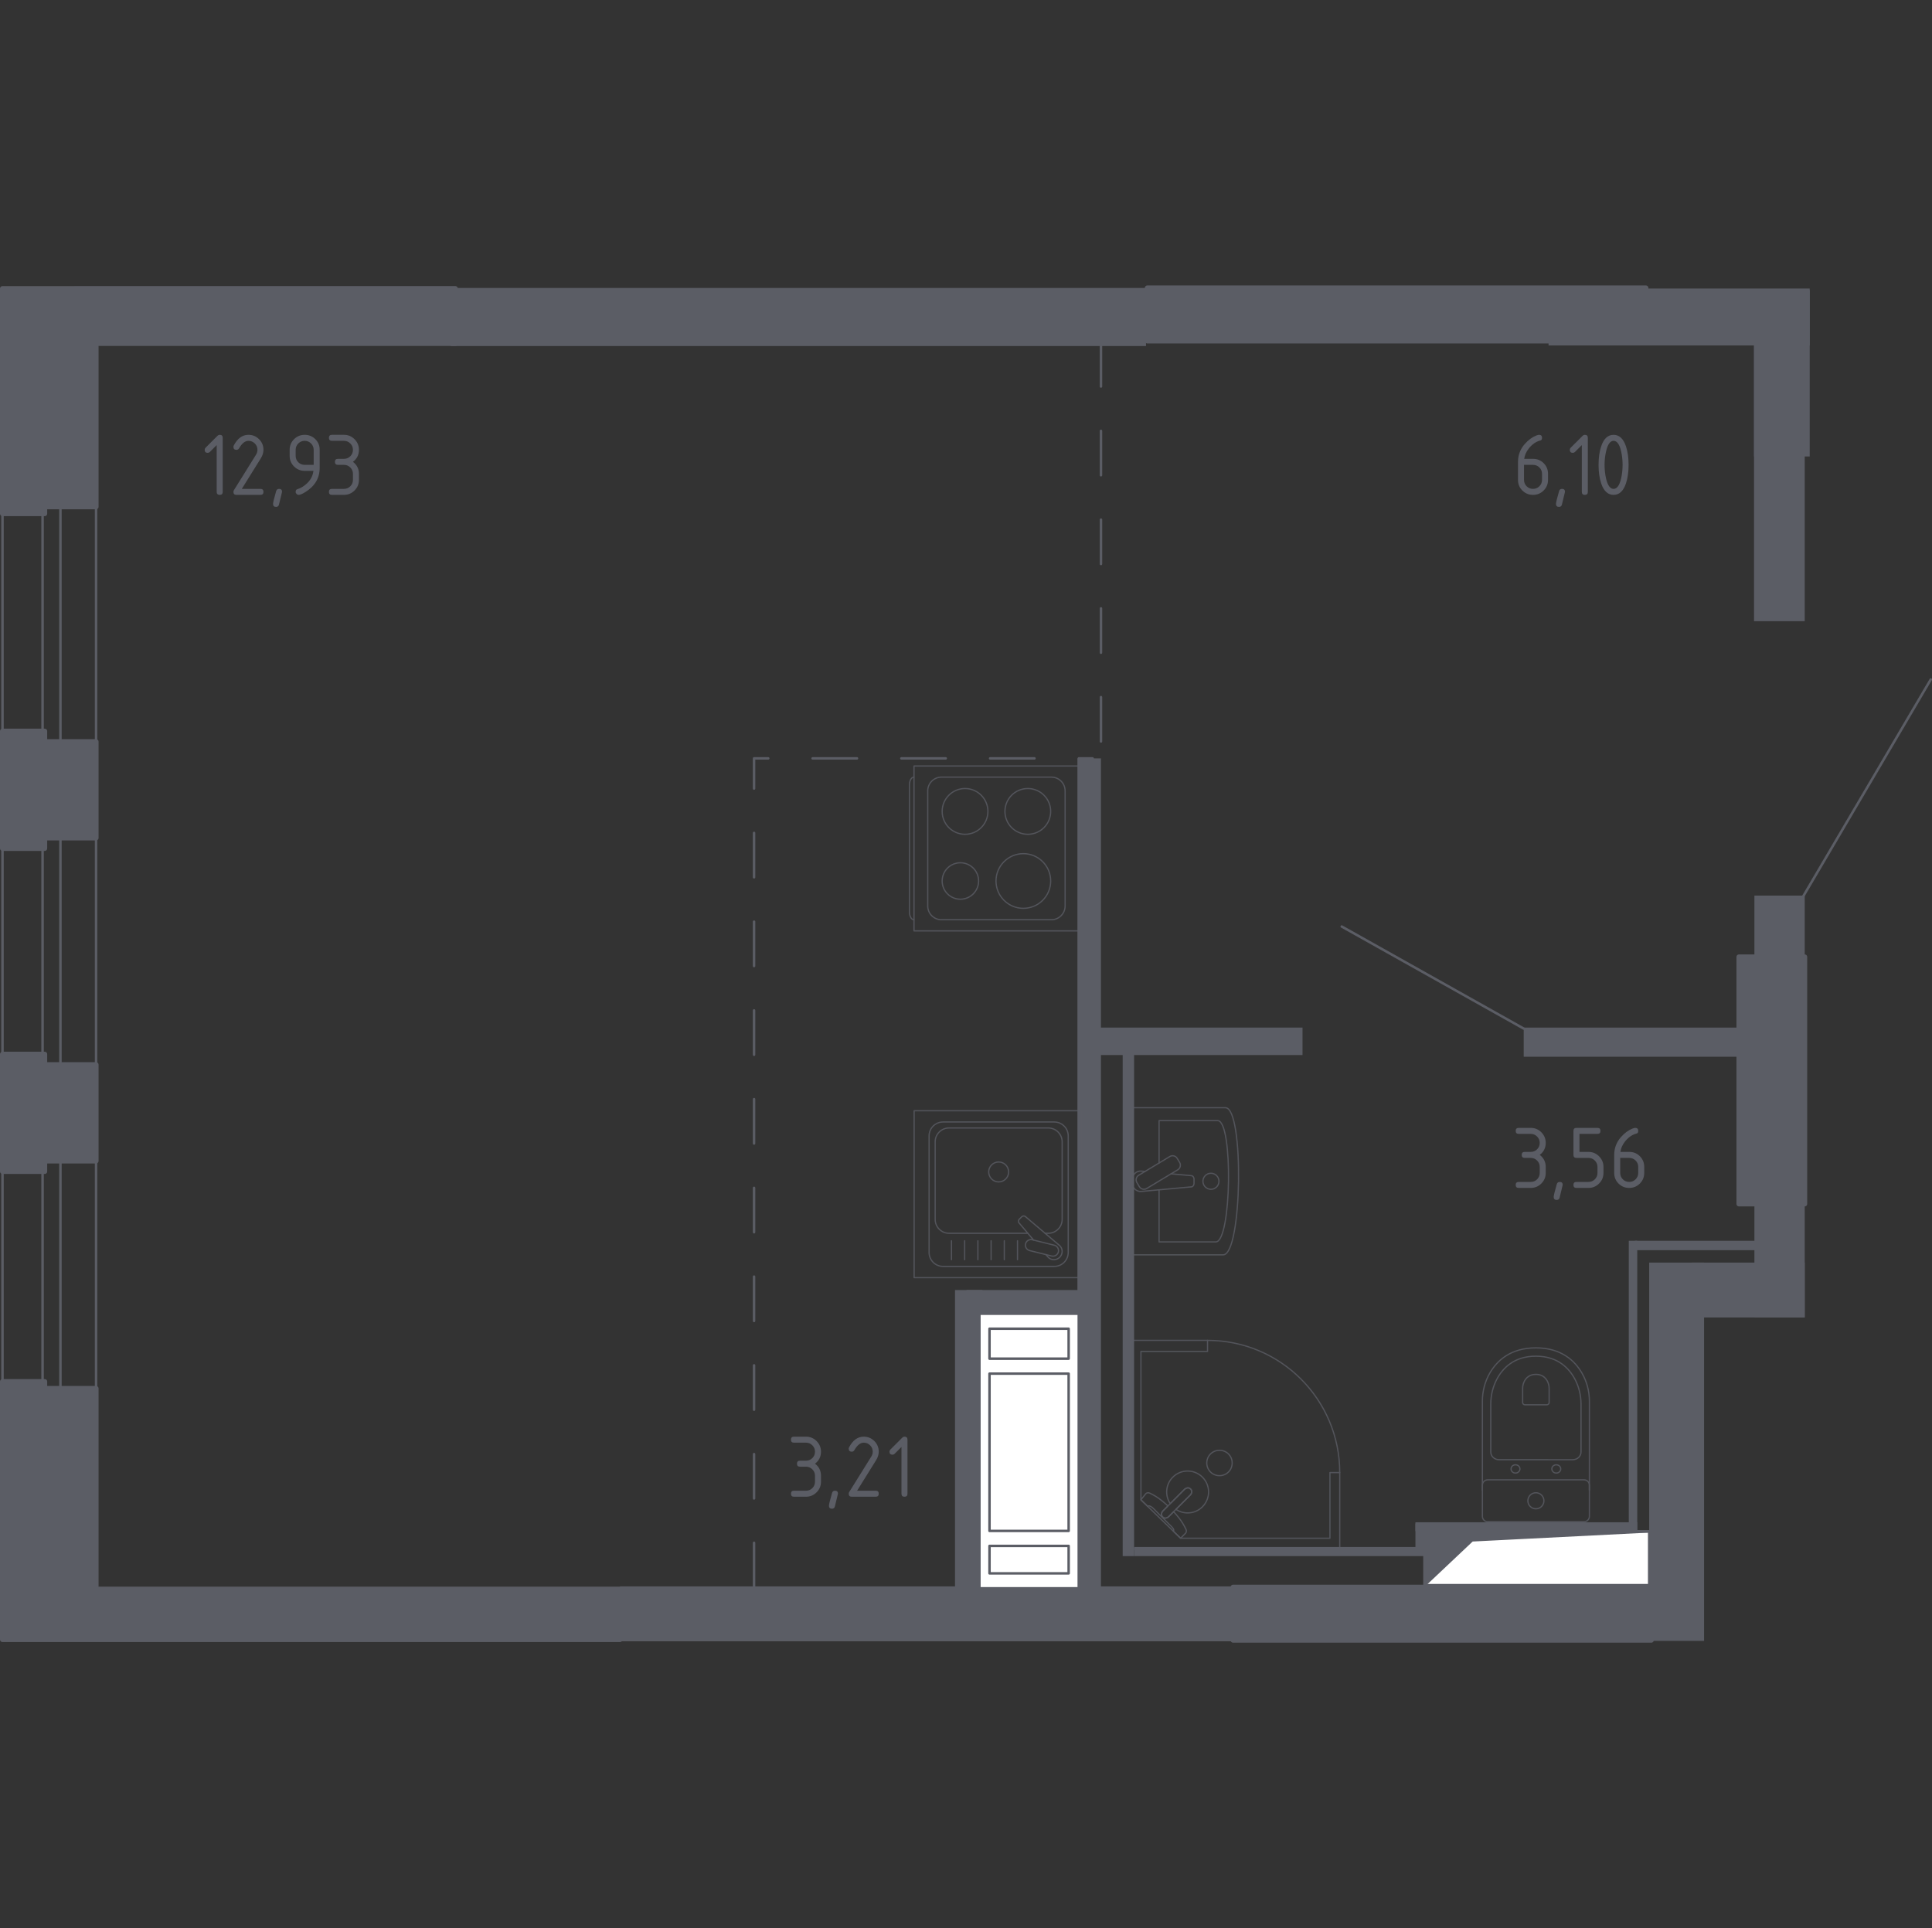 <?xml version="1.0" encoding="iso-8859-1"?>
<!-- Generator: Adobe Illustrator 26.0.1, SVG Export Plug-In . SVG Version: 6.00 Build 0)  -->
<svg version="1.1" xmlns="http://www.w3.org/2000/svg" xmlns:xlink="http://www.w3.org/1999/xlink" x="0px" y="0px"
	 viewBox="0 0 1001.933 1000" style="enable-background:new 0 0 1001.933 1000;" xml:space="preserve">
<rect x="0" y="0" width="1001.933" height="1000" fill="#333333" stroke="none"/>
<g id="&#x426;&#x432;&#x435;&#x442;_&#x43F;&#x43E;&#x43C;&#x435;&#x449;&#x435;&#x43D;&#x438;&#x439;">
</g>
<g id="_x21__x21__x21__&#x41E;&#x43A;&#x43D;&#x430;_x2C__&#x434;&#x432;&#x435;&#x440;&#x438;">
	<g>
		
			<rect x="1.289" y="253.872" style="fill:none;stroke:#5B5D65;stroke-width:1.289;stroke-linecap:round;stroke-linejoin:round;stroke-miterlimit:10;" width="20.792" height="138.717"/>
		
			<rect x="31.338" y="253.872" style="fill:none;stroke:#5B5D65;stroke-width:1.289;stroke-linecap:round;stroke-linejoin:round;stroke-miterlimit:10;" width="18.487" height="138.717"/>
	</g>
	<g>
		
			<rect x="1.289" y="428.172" style="fill:none;stroke:#5B5D65;stroke-width:1.289;stroke-linecap:round;stroke-linejoin:round;stroke-miterlimit:10;" width="20.792" height="129.324"/>
		
			<rect x="31.338" y="428.172" style="fill:none;stroke:#5B5D65;stroke-width:1.289;stroke-linecap:round;stroke-linejoin:round;stroke-miterlimit:10;" width="18.487" height="129.324"/>
	</g>
	
		<line style="fill:none;stroke:#5B5D65;stroke-width:1.289;stroke-linecap:round;stroke-linejoin:round;stroke-miterlimit:10;" x1="932.232" y1="469.807" x2="1001.289" y2="352.41"/>
	
		<line style="fill:none;stroke:#5B5D65;stroke-width:1.289;stroke-linecap:round;stroke-linejoin:round;stroke-miterlimit:10;" x1="695.818" y1="480.525" x2="790.196" y2="533.469"/>
	<g>
		
			<rect x="1.289" y="596.266" style="fill:none;stroke:#5B5D65;stroke-width:1.289;stroke-linecap:round;stroke-linejoin:round;stroke-miterlimit:10;" width="20.792" height="140.305"/>
		
			<rect x="31.338" y="596.265" style="fill:none;stroke:#5B5D65;stroke-width:1.289;stroke-linecap:round;stroke-linejoin:round;stroke-miterlimit:10;" width="18.487" height="140.305"/>
	</g>
</g>
<g id="&#x41F;&#x435;&#x440;&#x435;&#x433;&#x43E;&#x440;&#x43E;&#x434;&#x43A;&#x438;">
	<g>
		
			<rect x="558.748" y="393.325" transform="matrix(-1 -1.224647e-16 1.224647e-16 -1 1129.707 1218.561)" style="fill:#5B5D65;" width="12.21" height="431.912"/>
	</g>
	<g>
		
			<rect x="771.577" y="716.625" transform="matrix(-7.439566e-12 1 -1 -7.439566e-12 1565.701 -128.064)" style="fill:#5B5D65;" width="150.612" height="4.388"/>
		
			<rect x="878.664" y="612.716" transform="matrix(-8.199847e-12 1 -1 -8.199847e-12 1527.057 -235.151)" style="fill:#5B5D65;" width="4.88" height="66.475"/>
		
			<rect x="789.248" y="734.296" transform="matrix(-8.661700e-12 1 -1 -8.661700e-12 1583.372 0.257)" style="fill:#5B5D65;" width="4.62" height="115.037"/>
		
			<rect x="661.088" y="729.357" transform="matrix(-3.832674e-12 1 -1 -3.832674e-12 1468.143 141.22)" style="fill:#5B5D65;" width="4.747" height="150.649"/>
		
			<rect x="729.336" y="794.843" transform="matrix(-1.130758e-11 1 -1 -1.130758e-11 1533.629 60.802)" style="fill:#5B5D65;" width="14.156" height="4.744"/>
		
			<rect x="453.758" y="672.676" transform="matrix(-1.906582e-11 1 -1 -1.906582e-11 1260.813 90.454)" style="fill:#5B5D65;" width="262.843" height="5.915"/>
	</g>
	<rect x="495.262" y="669.057" style="fill:#5B5D65;" width="14.233" height="156.177"/>
	
		<rect x="790.196" y="532.946" transform="matrix(-1 -1.224647e-16 1.224647e-16 -1 1715.796 1081.015)" style="fill:#5B5D65;" width="135.404" height="15.123"/>
	
		<rect x="563.844" y="532.946" transform="matrix(-1 -1.224647e-16 1.224647e-16 -1 1239.322 1080.128)" style="fill:#5B5D65;" width="111.635" height="14.236"/>
	<g>
		<g>
			<rect x="855.268" y="654.824" style="fill:#5B5D65;" width="28.466" height="196.202"/>
			<rect x="877.424" y="654.824" style="fill:#5B5D65;" width="58.498" height="28.467"/>
			<rect x="909.83" y="464.481" style="fill:#5B5D65;" width="26.092" height="218.81"/>
		</g>
		
			<rect x="321.53" y="822.76" transform="matrix(-1 -1.224647e-16 1.224647e-16 -1 961 1673.986)" style="fill:#5B5D65;" width="317.941" height="28.466"/>
	</g>
	
		<rect x="909.637" y="150.413" transform="matrix(-1 -1.224647e-16 1.224647e-16 -1 1845.566 472.572)" style="fill:#5B5D65;" width="26.291" height="171.745"/>
	<rect x="803.081" y="149.641" style="fill:#5B5D65;" width="135.432" height="29.521"/>
	<rect x="909.637" y="150.413" style="fill:#5B5D65;" width="28.876" height="86.337"/>
	<rect x="233.761" y="149.343" style="fill:#5B5D65;" width="360.569" height="30.117"/>
	<rect x="501.188" y="669.057" style="fill:#5B5D65;" width="61.818" height="12.293"/>
</g>
<g id="_x21__x21__x21__&#x41F;&#x443;&#x43D;&#x43A;&#x442;&#x438;&#x440;">
	
		<polyline style="fill:none;stroke:#5B5D65;stroke-width:1.289;stroke-linecap:round;stroke-linejoin:round;stroke-miterlimit:10;stroke-dasharray:23.011,23.011;" points="
		391.052,823.17 391.052,393.322 566.622,393.322 	"/>
	
		<line style="fill:none;stroke:#5B5D65;stroke-width:1.289;stroke-linecap:round;stroke-linejoin:round;stroke-miterlimit:10;stroke-dasharray:23.011,23.011;" x1="570.961" y1="177.45" x2="570.961" y2="393.323"/>
</g>
<g id="_x21__x21__x21__&#x41C;&#x435;&#x431;&#x435;&#x43B;&#x44C;">
	<g style="opacity:0.8;">
		
			<rect x="474.069" y="576.068" style="fill:none;stroke:#5B5D65;stroke-width:0.644;stroke-linecap:round;stroke-linejoin:round;stroke-miterlimit:10;" width="86.58" height="86.58"/>
		
			<path style="fill:none;stroke:#5B5D65;stroke-width:0.644;stroke-linecap:round;stroke-linejoin:round;stroke-miterlimit:10;" d="
			M481.828,649.583l0-60.461c0-3.981,3.232-7.219,7.213-7.219h57.722c3.986,0,7.213,3.237,7.213,7.219l0,60.461
			c0,3.986-3.227,7.218-7.213,7.218l-57.722,0C485.061,656.801,481.828,653.569,481.828,649.583z"/>
		
			<path style="fill:none;stroke:#5B5D65;stroke-width:0.644;stroke-linecap:round;stroke-linejoin:round;stroke-miterlimit:10;" d="
			M533.036,639.621l-40.848,0c-3.981,0-7.213-3.233-7.213-7.218l0-40.19c0-3.986,3.232-7.219,7.213-7.219l51.43,0
			c3.986,0,7.218,3.233,7.218,7.219l0,40.19c0,3.986-3.233,7.218-7.218,7.218h-1.624"/>
		
			<path style="fill:none;stroke:#5B5D65;stroke-width:0.644;stroke-linecap:round;stroke-linejoin:round;stroke-miterlimit:10;" d="
			M517.904,612.982c-2.861,0-5.172-2.311-5.172-5.167c0-2.851,2.311-5.167,5.172-5.167c2.851,0,5.167,2.316,5.167,5.167
			C523.071,610.671,520.755,612.982,517.904,612.982z"/>
		
			<path style="fill:none;stroke:#5B5D65;stroke-width:0.644;stroke-linecap:round;stroke-linejoin:round;stroke-miterlimit:10;" d="
			M542.406,650.678l1.044,1.232c1.374,1.619,3.93,1.914,5.768,0.453c0.127-0.097,0.244-0.204,0.351-0.316
			c0.117-0.107,0.219-0.229,0.321-0.356c1.461-1.838,1.161-4.393-0.458-5.768l-17.618-14.931c-0.509-0.519-1.395-0.474-1.975,0.097
			l-1.222,1.222c-0.57,0.58-0.621,1.461-0.097,1.98l7.506,8.857"/>
		
			<path style="fill:none;stroke:#5B5D65;stroke-width:0.644;stroke-linecap:round;stroke-linejoin:round;stroke-miterlimit:10;" d="
			M531.853,645.089L531.853,645.089c0.377-1.548,1.955-2.495,3.497-2.107l11.413,2.835c1.537,0.377,2.484,1.95,2.102,3.497
			c-0.382,1.532-1.955,2.479-3.502,2.097l-11.403-2.825C532.413,648.199,531.472,646.631,531.853,645.089z"/>
		
			<line style="fill:none;stroke:#5B5D65;stroke-width:0.644;stroke-linecap:round;stroke-linejoin:round;stroke-miterlimit:10;" x1="493.433" y1="643.526" x2="493.433" y2="653.31"/>
		
			<line style="fill:none;stroke:#5B5D65;stroke-width:0.644;stroke-linecap:round;stroke-linejoin:round;stroke-miterlimit:10;" x1="500.28" y1="643.526" x2="500.28" y2="653.31"/>
		
			<line style="fill:none;stroke:#5B5D65;stroke-width:0.644;stroke-linecap:round;stroke-linejoin:round;stroke-miterlimit:10;" x1="507.132" y1="643.526" x2="507.132" y2="653.31"/>
		
			<line style="fill:none;stroke:#5B5D65;stroke-width:0.644;stroke-linecap:round;stroke-linejoin:round;stroke-miterlimit:10;" x1="513.979" y1="643.526" x2="513.979" y2="653.31"/>
		
			<line style="fill:none;stroke:#5B5D65;stroke-width:0.644;stroke-linecap:round;stroke-linejoin:round;stroke-miterlimit:10;" x1="520.826" y1="643.526" x2="520.826" y2="653.31"/>
		
			<line style="fill:none;stroke:#5B5D65;stroke-width:0.644;stroke-linecap:round;stroke-linejoin:round;stroke-miterlimit:10;" x1="527.673" y1="643.526" x2="527.673" y2="653.31"/>
	</g>
	<g style="opacity:0.8;">
		
			<path style="fill:none;stroke:#5B5D65;stroke-width:0.644;stroke-linecap:round;stroke-linejoin:round;stroke-miterlimit:10;" d="
			M473.952,403.044L473.952,403.044c-1.272,0-2.307,1.79-2.307,3.971l0,66.018c0,2.187,1.036,3.971,2.307,3.971"/>
		
			<rect x="473.994" y="397.28" style="fill:none;stroke:#5B5D65;stroke-width:0.644;stroke-linecap:round;stroke-linejoin:round;stroke-miterlimit:10;" width="85.504" height="85.504"/>
		
			<path style="fill:none;stroke:#5B5D65;stroke-width:0.644;stroke-linecap:round;stroke-linejoin:round;stroke-miterlimit:10;" d="
			M552.371,469.881l0-59.709c0-3.936-3.192-7.129-7.124-7.129l-57.004,0c-3.936,0-7.124,3.192-7.124,7.129l0,59.709
			c0,3.936,3.187,7.124,7.124,7.124l57.004,0C549.178,477.004,552.371,473.817,552.371,469.881z"/>
		
			<path style="fill:none;stroke:#5B5D65;stroke-width:0.644;stroke-linecap:round;stroke-linejoin:round;stroke-miterlimit:10;" d="
			M533.023,432.694c6.556,0,11.859-5.314,11.859-11.865c0-6.555-5.304-11.869-11.859-11.869c-6.561,0-11.864,5.314-11.864,11.869
			C521.158,427.381,526.462,432.694,533.023,432.694z"/>
		
			<path style="fill:none;stroke:#5B5D65;stroke-width:0.644;stroke-linecap:round;stroke-linejoin:round;stroke-miterlimit:10;" d="
			M530.71,471.093c7.833,0,14.177-6.349,14.177-14.177c0-7.833-6.344-14.182-14.177-14.182c-7.837,0-14.182,6.349-14.182,14.182
			C516.528,464.743,522.873,471.093,530.71,471.093z"/>
		
			<path style="fill:none;stroke:#5B5D65;stroke-width:0.644;stroke-linecap:round;stroke-linejoin:round;stroke-miterlimit:10;" d="
			M500.467,432.694c6.556,0,11.864-5.314,11.864-11.865c0-6.555-5.309-11.869-11.865-11.869c-6.555,0-11.864,5.314-11.864,11.869
			C488.603,427.381,493.912,432.695,500.467,432.694z"/>
		
			<path style="fill:none;stroke:#5B5D65;stroke-width:0.644;stroke-linecap:round;stroke-linejoin:round;stroke-miterlimit:10;" d="
			M498.053,466.362c5.218,0,9.451-4.233,9.451-9.451c0-5.218-4.233-9.451-9.451-9.451c-5.218,0-9.451,4.233-9.451,9.451
			C488.601,462.129,492.834,466.362,498.053,466.362z"/>
	</g>
	<g style="opacity:0.8;">
		
			<path style="fill:none;stroke:#5B5D65;stroke-width:0.644;stroke-linecap:round;stroke-linejoin:round;stroke-miterlimit:10;" d="
			M586.839,650.794l47.502,0c9.914,0,10.923-76.295,1.18-76.295l-48.681,0L586.839,650.794z"/>
		
			<path style="fill:none;stroke:#5B5D65;stroke-width:0.644;stroke-linecap:round;stroke-linejoin:round;stroke-miterlimit:10;" d="
			M601.099,617.081l0,27.013l29.42,0c8.187,0,9.024-62.897,0.974-62.897l-30.394,0l0,21.963"/>
		
			<path style="fill:none;stroke:#5B5D65;stroke-width:0.644;stroke-linecap:round;stroke-linejoin:round;stroke-miterlimit:10;" d="
			M593.81,607.55l-1.984-0.181c-2.388-0.22-4.654,1.771-4.952,4.688c-0.024,0.196-0.034,0.392-0.034,0.592
			c0,0.196,0.01,0.392,0.034,0.587c0.299,2.912,2.564,4.909,4.952,4.693l25.902-2.368c0.832,0,1.492-0.822,1.493-1.835v-2.163
			c0-1.013-0.661-1.835-1.492-1.835l-10.404-0.948"/>
		
			<path style="fill:none;stroke:#5B5D65;stroke-width:0.644;stroke-linecap:round;stroke-linejoin:round;stroke-miterlimit:10;" d="
			M610.471,600.753l1.282,2.124c0.788,1.307,0.362,3.019-0.949,3.807l-16.124,9.714c-1.312,0.788-3.029,0.362-3.812-0.944
			l-1.282-2.124c-0.788-1.306-0.362-3.019,0.949-3.807l16.134-9.714C607.97,599.021,609.688,599.446,610.471,600.753z"/>
		
			<path style="fill:none;stroke:#5B5D65;stroke-width:0.644;stroke-linecap:round;stroke-linejoin:round;stroke-miterlimit:10;" d="
			M627.99,608.494c2.3,0,4.16,1.86,4.16,4.155c0,2.295-1.86,4.155-4.16,4.155c-2.295,0-4.155-1.86-4.155-4.155
			C623.835,610.354,625.695,608.494,627.99,608.494z"/>
	</g>
	<g style="opacity:0.8;">
		
			<path style="fill:none;stroke:#5B5D65;stroke-width:0.644;stroke-linecap:round;stroke-linejoin:round;stroke-miterlimit:10;" d="
			M824.252,772.89l0-46.207c0-5.036-1.263-10.018-3.815-14.481c-3.643-6.362-10.641-13.15-23.928-13.15
			c-13.296,0-20.295,6.788-23.938,13.15c-2.552,4.463-3.805,9.445-3.805,14.481l0,46.207"/>
		
			<path style="fill:none;stroke:#5B5D65;stroke-width:0.644;stroke-linecap:round;stroke-linejoin:round;stroke-miterlimit:10;" d="
			M815.654,757.049c2.354,0,4.253-1.767,4.253-3.954l0-24.895c0-4.522-1.062-9.005-3.215-13.022
			c-3.073-5.721-8.975-11.819-20.182-11.819c-11.202,0-17.104,6.098-20.177,11.818c-2.158,4.018-3.215,8.501-3.215,13.022l0,24.895
			c0,2.188,1.899,3.954,4.253,3.954L815.654,757.049z"/>
		
			<path style="fill:none;stroke:#5B5D65;stroke-width:0.644;stroke-linecap:round;stroke-linejoin:round;stroke-miterlimit:10;" d="
			M802.132,728.576c0.695,0,1.253-0.519,1.253-1.16V720.1c0-1.331-0.313-2.648-0.95-3.832c-0.895-1.674-2.638-3.47-5.921-3.47
			c-3.294,0-5.036,1.796-5.932,3.47c-0.636,1.184-0.949,2.501-0.949,3.832l0,7.316c0,0.641,0.558,1.16,1.248,1.16L802.132,728.576z"
			/>
		
			<path style="fill:none;stroke:#5B5D65;stroke-width:0.644;stroke-linecap:round;stroke-linejoin:round;stroke-miterlimit:10;" d="
			M804.779,761.835c0-1.184,1.033-2.139,2.315-2.139c1.268,0,2.3,0.954,2.3,2.139c0,1.184-1.033,2.148-2.3,2.148
			C805.812,763.983,804.779,763.019,804.779,761.835z"/>
		
			<path style="fill:none;stroke:#5B5D65;stroke-width:0.644;stroke-linecap:round;stroke-linejoin:round;stroke-miterlimit:10;" d="
			M783.624,761.835c0-1.184,1.033-2.139,2.31-2.139c1.267,0,2.3,0.954,2.3,2.139c0,1.184-1.033,2.148-2.3,2.148
			C784.656,763.983,783.624,763.019,783.624,761.835z"/>
		
			<path style="fill:none;stroke:#5B5D65;stroke-width:0.644;stroke-linecap:round;stroke-linejoin:round;stroke-miterlimit:10;" d="
			M771.541,767.487l49.941,0c1.532,0,2.77,1.243,2.77,2.77l0,16.189c0,1.527-1.238,2.77-2.77,2.77l-49.941,0
			c-1.536,0-2.775-1.243-2.775-2.77l0-16.189C768.766,768.73,770.004,767.487,771.541,767.487z"/>
		
			<path style="fill:none;stroke:#5B5D65;stroke-width:0.644;stroke-linecap:round;stroke-linejoin:round;stroke-miterlimit:10;" d="
			M792.349,778.356c0-2.305,1.865-4.165,4.16-4.165s4.16,1.86,4.16,4.165c0,2.3-1.864,4.16-4.16,4.16
			C794.213,782.516,792.349,780.656,792.349,778.356z"/>
	</g>
	<g style="opacity:0.8;">
		
			<polygon style="fill:none;stroke:#5B5D65;stroke-width:0.644;stroke-linecap:round;stroke-linejoin:round;stroke-miterlimit:10;" points="
			626.226,695.165 586.602,695.165 586.602,803.356 694.788,803.356 694.788,763.727 689.708,763.727 689.708,797.771 
			612.249,797.771 591.682,777.857 591.682,700.899 626.226,700.899 		"/>
		
			<path style="fill:none;stroke:#5B5D65;stroke-width:0.644;stroke-linecap:round;stroke-linejoin:round;stroke-miterlimit:10;" d="
			M694.788,763.727c0-37.864-30.698-68.562-68.562-68.562"/>
		<g>
			
				<path style="fill:none;stroke:#5B5D65;stroke-width:0.644;stroke-linecap:round;stroke-linejoin:round;stroke-miterlimit:10;" d="
				M614.39,772.34l-7.637,7.637l-0.331,0.327l-3.388,3.393c0,0-1.514,1.624-0.085,3.053c1.429,1.425,3.049-0.093,3.049-0.093
				l3.388-3.384l0.331-0.331l7.633-7.637c0,0,1.522-1.624,0.093-3.053C616.014,770.826,614.39,772.34,614.39,772.34z"/>
			
				<path style="fill:none;stroke:#5B5D65;stroke-width:0.644;stroke-linecap:round;stroke-linejoin:round;stroke-miterlimit:10;" d="
				M627.753,754.084c2.548-2.544,6.793-2.544,9.342,0c2.553,2.553,2.553,6.798-0.004,9.334c-2.544,2.549-6.789,2.549-9.338,0
				C625.195,760.882,625.195,756.637,627.753,754.084z"/>
			
				<path style="fill:none;stroke:#5B5D65;stroke-width:0.644;stroke-linecap:round;stroke-linejoin:round;stroke-miterlimit:10;" d="
				M602.948,786.749c-1.429-1.429,0.085-3.053,0.085-3.053l2.65-2.653c-2.159-2.017-4.398-3.814-6.373-5.01
				c-0.98-0.594-1.989-1.14-3.02-1.632h-0.004c-0.738-0.348-1.56-0.229-2.082,0.288c-0.841,1.056-1.682,2.112-2.523,3.168
				c1.178,1.141,2.357,2.281,3.535,3.422c0.039-0.05,0.107-0.125,0.209-0.183c0.718-0.404,2.09,0.62,2.676,1.205
				c4.719,4.713,6.301,6.388,9.054,9.05c0.481,0.465,1.849,1.758,1.508,2.525c-0.052,0.118-0.133,0.197-0.188,0.242
				c1.258,1.218,2.516,2.436,3.774,3.654c0.903-0.846,1.619-1.677,2.523-2.523c0.504-0.509,0.641-1.311,0.305-2.027
				c-0.513-1.106-1.107-2.175-1.739-3.219c-1.136-1.858-2.805-3.954-4.692-5.992l-2.649,2.646
				C605.998,786.656,604.378,788.175,602.948,786.749z"/>
			
				<path style="fill:none;stroke:#5B5D65;stroke-width:0.644;stroke-linecap:round;stroke-linejoin:round;stroke-miterlimit:10;" d="
				M623.584,766.11c-4.245-4.245-11.123-4.245-15.368,0c-3.737,3.737-4.176,9.511-1.333,13.736l7.507-7.507
				c0,0,1.624-1.514,3.053-0.089c1.429,1.43-0.093,3.054-0.093,3.054l-7.503,7.507c4.226,2.843,10,2.404,13.737-1.333
				C627.829,777.233,627.829,770.355,623.584,766.11z"/>
		</g>
	</g>
</g>
<g id="&#x41D;&#x435;&#x441;&#x443;&#x449;&#x438;&#x435;">
	<g>
		
			<polygon style="fill:#5B5D65;stroke:#5B5D65;stroke-width:2.577;stroke-linecap:round;stroke-linejoin:round;stroke-miterlimit:10;" points="
			20.812,850.331 23.185,850.331 38.605,850.331 38.605,850.333 321.531,850.333 321.531,824.169 49.825,824.169 49.825,720.085 
			23.185,720.085 23.185,716.524 1.289,716.524 1.289,850.331 		"/>
		
			<rect x="639.471" y="823.166" transform="matrix(-1 -1.224647e-16 1.224647e-16 -1 1495.849 1673.823)" style="fill:#5B5D65;stroke:#5B5D65;stroke-width:2.577;stroke-linecap:round;stroke-linejoin:round;stroke-miterlimit:10;" width="216.907" height="27.491"/>
	</g>
	<g>
		
			<polygon style="fill:#5B5D65;stroke:#5B5D65;stroke-width:2.577;stroke-linecap:round;stroke-linejoin:round;stroke-miterlimit:10;" points="
			20.812,149.669 23.185,149.669 38.605,149.669 38.605,149.667 236.134,149.667 236.134,178.133 49.825,178.133 49.825,262.846 
			23.185,262.846 23.185,266.406 1.289,266.406 1.289,149.669 		"/>
		
			<rect x="594.999" y="149.343" transform="matrix(-1 -1.224647e-16 1.224647e-16 -1 1448.567 326.177)" style="fill:#5B5D65;stroke:#5B5D65;stroke-width:2.577;stroke-linecap:round;stroke-linejoin:round;stroke-miterlimit:10;" width="258.57" height="27.491"/>
	</g>
	
		<polygon style="fill:#5B5D65;stroke:#5B5D65;stroke-width:2.577;stroke-linecap:round;stroke-linejoin:round;stroke-miterlimit:10;" points="
		23.184,384.63 49.825,384.63 49.825,434.601 23.184,434.601 23.184,440.032 1.289,440.032 1.289,379.2 23.184,379.2 	"/>
	
		<polygon style="fill:#5B5D65;stroke:#5B5D65;stroke-width:2.577;stroke-linecap:round;stroke-linejoin:round;stroke-miterlimit:10;" points="
		23.184,552.174 49.825,552.174 49.825,602.145 23.184,602.145 23.184,607.576 1.289,607.576 1.289,546.744 23.184,546.744 	"/>
	
		<rect x="901.809" y="496.289" style="fill:#5B5D65;stroke:#5B5D65;stroke-width:2.577;stroke-linecap:round;stroke-linejoin:round;stroke-miterlimit:10;" width="34.113" height="128.118"/>
</g>
<g id="_x21__x21__x21__&#x41B;&#x435;&#x441;&#x442;&#x43D;&#x438;&#x446;&#x44B;_x2C__&#x43B;&#x438;&#x444;&#x442;&#x44B;">
</g>
<g id="_x21__x21__x21__&#x41F;&#x43B;&#x43E;&#x449;&#x430;&#x434;&#x438;">
	<g>
		<path style="fill:#5B5D65;" d="M112.381,230.838l-3.579,3.579c-0.3,0.294-0.662,0.441-1.089,0.441
			c-1.041,0-1.562-0.519-1.562-1.558c0-0.424,0.149-0.786,0.448-1.085l6.088-6.087c0.409-0.409,0.826-0.613,1.251-0.613
			c1.038,0,1.557,0.519,1.557,1.557v28.031c0,1.038-0.519,1.557-1.557,1.557c-1.039,0-1.558-0.519-1.558-1.557V230.838z"/>
		<path style="fill:#5B5D65;" d="M128.845,225.514c2.154,0,3.991,0.759,5.509,2.277c1.519,1.518,2.277,3.354,2.277,5.509
			c0,1.479-0.472,2.973-1.416,4.483l-9.815,15.761h9.674c1.038,0,1.558,0.519,1.558,1.558c0,1.038-0.52,1.557-1.558,1.557h-12.458
			c-1.038,0-1.558-0.519-1.558-1.557c0-0.314,0.087-0.613,0.261-0.896l11.418-18.335c0.52-0.833,0.78-1.691,0.78-2.571
			c0-1.29-0.457-2.391-1.369-3.303s-2.014-1.369-3.303-1.369c-1.763,0-3.391,1.306-4.885,3.917
			c-0.283,0.503-0.731,0.755-1.345,0.755c-1.038,0-1.558-0.519-1.558-1.557c0-0.236,0.048-0.448,0.142-0.637
			C123.135,227.378,125.683,225.514,128.845,225.514z"/>
		<path style="fill:#5B5D65;" d="M144.719,253.545c1.038,0,1.557,0.512,1.557,1.534c0,0.142-0.535,2.352-1.604,6.63
			c-0.188,0.787-0.692,1.18-1.51,1.18c-1.038,0-1.558-0.519-1.558-1.557c0-0.708,0.535-2.91,1.604-6.606
			C143.429,253.938,143.932,253.545,144.719,253.545z"/>
		<path style="fill:#5B5D65;" d="M154.886,256.659c-0.409,0-0.771-0.157-1.085-0.472c-0.315-0.315-0.472-0.676-0.472-1.085
			c0-0.724,0.259-1.172,0.778-1.345c1.133-0.377,2.076-0.81,2.831-1.297c3.351-2.171,5.223-4.923,5.616-8.258h-4.554
			c-2.155,0-3.992-0.759-5.51-2.277c-1.519-1.518-2.277-3.354-2.277-5.509V233.3c0-2.155,0.759-3.991,2.277-5.509
			c1.518-1.518,3.354-2.277,5.51-2.277c2.17,0,4.011,0.751,5.521,2.253c1.511,1.502,2.266,3.331,2.266,5.486v9.391
			c0,5.286-2.462,9.462-7.386,12.529C156.813,256.164,155.641,256.659,154.886,256.659z M162.673,241.087V233.3
			c0-1.29-0.457-2.391-1.369-3.303c-0.912-0.912-2.014-1.369-3.303-1.369c-1.29,0-2.392,0.457-3.304,1.369
			c-0.912,0.913-1.368,2.014-1.368,3.303v3.115c0,1.306,0.451,2.411,1.356,3.315c0.904,0.905,2.009,1.357,3.315,1.357H162.673z"/>
		<path style="fill:#5B5D65;" d="M178.367,241.087h-3.115c-1.038,0-1.557-0.519-1.557-1.557c0-1.039,0.519-1.558,1.557-1.558h3.115
			c1.305,0,2.41-0.452,3.314-1.356c0.904-0.904,1.357-2.009,1.357-3.315c0-1.29-0.457-2.391-1.369-3.303
			c-0.912-0.912-2.014-1.369-3.303-1.369h-6.229c-1.038,0-1.558-0.519-1.558-1.557s0.52-1.557,1.558-1.557h6.229
			c2.154,0,3.991,0.763,5.509,2.289c1.519,1.526,2.277,3.359,2.277,5.498c0,2.58-1.038,4.657-3.114,6.229
			c2.076,1.573,3.114,3.649,3.114,6.229v3.114c0,2.155-0.764,3.992-2.289,5.51s-3.358,2.277-5.497,2.277h-6.229
			c-1.038,0-1.558-0.519-1.558-1.557c0-1.039,0.52-1.558,1.558-1.558h6.229c1.305,0,2.41-0.452,3.314-1.356
			c0.904-0.904,1.357-2.009,1.357-3.315v-3.114c0-1.29-0.457-2.391-1.369-3.303S179.656,241.087,178.367,241.087z"/>
	</g>
	<g>
		<path style="fill:#5B5D65;" d="M417.982,760.681h-3.115c-1.038,0-1.557-0.519-1.557-1.557c0-1.039,0.519-1.558,1.557-1.558h3.115
			c1.305,0,2.41-0.452,3.314-1.356c0.904-0.904,1.357-2.009,1.357-3.315c0-1.29-0.457-2.391-1.369-3.303
			c-0.912-0.912-2.014-1.369-3.303-1.369h-6.229c-1.038,0-1.558-0.519-1.558-1.557s0.52-1.557,1.558-1.557h6.229
			c2.154,0,3.991,0.763,5.509,2.289c1.519,1.526,2.277,3.359,2.277,5.498c0,2.58-1.038,4.657-3.114,6.229
			c2.076,1.573,3.114,3.649,3.114,6.229v3.114c0,2.155-0.764,3.992-2.289,5.51s-3.358,2.277-5.497,2.277h-6.229
			c-1.038,0-1.558-0.519-1.558-1.557c0-1.039,0.52-1.558,1.558-1.558h6.229c1.305,0,2.41-0.452,3.314-1.356
			c0.904-0.904,1.357-2.009,1.357-3.315v-3.114c0-1.29-0.457-2.391-1.369-3.303S419.271,760.681,417.982,760.681z"/>
		<path style="fill:#5B5D65;" d="M433.01,773.139c1.038,0,1.557,0.512,1.557,1.534c0,0.142-0.535,2.352-1.604,6.63
			c-0.188,0.787-0.692,1.18-1.51,1.18c-1.038,0-1.558-0.519-1.558-1.557c0-0.708,0.535-2.91,1.604-6.606
			C431.72,773.533,432.223,773.139,433.01,773.139z"/>
		<path style="fill:#5B5D65;" d="M447.93,745.109c2.154,0,3.991,0.759,5.509,2.277c1.519,1.518,2.277,3.354,2.277,5.509
			c0,1.479-0.472,2.973-1.416,4.483l-9.815,15.761h9.674c1.038,0,1.558,0.519,1.558,1.558c0,1.038-0.52,1.557-1.558,1.557H441.7
			c-1.038,0-1.558-0.519-1.558-1.557c0-0.314,0.087-0.613,0.261-0.896l11.418-18.335c0.52-0.833,0.78-1.691,0.78-2.571
			c0-1.29-0.457-2.391-1.369-3.303s-2.014-1.369-3.303-1.369c-1.763,0-3.391,1.306-4.885,3.917
			c-0.283,0.503-0.731,0.755-1.345,0.755c-1.038,0-1.558-0.519-1.558-1.557c0-0.236,0.048-0.448,0.142-0.637
			C442.22,746.972,444.768,745.109,447.93,745.109z"/>
		<path style="fill:#5B5D65;" d="M467.508,750.432l-3.579,3.579c-0.3,0.294-0.662,0.441-1.089,0.441
			c-1.041,0-1.562-0.519-1.562-1.558c0-0.424,0.149-0.786,0.448-1.085l6.088-6.087c0.409-0.409,0.826-0.613,1.251-0.613
			c1.038,0,1.557,0.519,1.557,1.557v28.031c0,1.038-0.519,1.557-1.557,1.557c-1.039,0-1.558-0.519-1.558-1.557V750.432z"/>
	</g>
	<g>
		<path style="fill:#5B5D65;" d="M798.135,225.515c1.038,0,1.558,0.519,1.558,1.557c0,0.771-0.26,1.219-0.779,1.345
			c-2.313,0.583-4.334,1.967-6.063,4.153c-1.369,1.731-2.163,3.532-2.384,5.403h4.555c2.202,0,4.05,0.755,5.545,2.265
			c1.494,1.51,2.241,3.351,2.241,5.521v3.114c0,2.171-0.759,4.011-2.277,5.521c-1.518,1.51-3.354,2.265-5.509,2.265
			c-2.171,0-4.012-0.751-5.521-2.253c-1.511-1.502-2.266-3.331-2.266-5.486v-9.391c0-3.523,1.172-6.615,3.516-9.273
			c1.825-2.061,3.814-3.523,5.97-4.389C797.332,225.633,797.805,225.515,798.135,225.515z M790.349,241.088v7.786
			c0,1.306,0.451,2.411,1.356,3.315c0.904,0.905,2.009,1.356,3.315,1.356c1.305,0,2.41-0.456,3.314-1.368s1.357-2.014,1.357-3.304
			v-3.114c0-1.306-0.457-2.411-1.369-3.315c-0.912-0.904-2.014-1.356-3.303-1.356H790.349z"/>
		<path style="fill:#5B5D65;" d="M810.049,253.546c1.038,0,1.557,0.512,1.557,1.534c0,0.142-0.535,2.352-1.604,6.63
			c-0.188,0.787-0.692,1.18-1.51,1.18c-1.038,0-1.558-0.519-1.558-1.557c0-0.708,0.535-2.91,1.604-6.606
			C808.759,253.939,809.262,253.546,810.049,253.546z"/>
		<path style="fill:#5B5D65;" d="M820.333,230.839l-3.579,3.579c-0.3,0.294-0.662,0.441-1.089,0.441
			c-1.041,0-1.562-0.519-1.562-1.558c0-0.424,0.149-0.786,0.448-1.085l6.088-6.087c0.409-0.409,0.826-0.613,1.251-0.613
			c1.038,0,1.557,0.519,1.557,1.557v28.031c0,1.038-0.519,1.557-1.557,1.557c-1.039,0-1.558-0.519-1.558-1.557V230.839z"/>
		<path style="fill:#5B5D65;" d="M844.584,241.088c0,3.712-0.457,6.921-1.368,9.627c-1.338,3.964-3.478,5.946-6.418,5.946
			c-2.942,0-5.081-1.974-6.418-5.922c-0.913-2.706-1.369-5.922-1.369-9.65s0.456-6.945,1.369-9.65
			c1.337-3.948,3.476-5.922,6.418-5.922c2.94,0,5.08,1.982,6.418,5.946C844.127,234.166,844.584,237.375,844.584,241.088z
			 M841.47,241.088c0-2.58-0.275-5.01-0.826-7.291c-0.834-3.445-2.116-5.167-3.846-5.167c-1.715,0-2.989,1.731-3.823,5.191
			c-0.565,2.329-0.849,4.751-0.849,7.268c0,2.564,0.274,4.994,0.825,7.291c0.834,3.445,2.115,5.167,3.847,5.167
			c1.729,0,3.012-1.722,3.846-5.167C841.194,246.082,841.47,243.652,841.47,241.088z"/>
	</g>
	<g>
		<path style="fill:#5B5D65;" d="M793.829,600.531h-3.115c-1.038,0-1.557-0.519-1.557-1.557c0-1.039,0.519-1.558,1.557-1.558h3.115
			c1.305,0,2.41-0.452,3.314-1.356c0.904-0.904,1.357-2.009,1.357-3.315c0-1.29-0.457-2.391-1.369-3.303
			c-0.912-0.912-2.014-1.369-3.303-1.369H787.6c-1.038,0-1.558-0.519-1.558-1.557s0.52-1.557,1.558-1.557h6.229
			c2.154,0,3.991,0.763,5.509,2.289c1.519,1.526,2.277,3.359,2.277,5.498c0,2.58-1.038,4.657-3.114,6.229
			c2.076,1.573,3.114,3.649,3.114,6.229v3.114c0,2.155-0.764,3.992-2.289,5.51s-3.358,2.277-5.497,2.277H787.6
			c-1.038,0-1.558-0.519-1.558-1.557c0-1.039,0.52-1.558,1.558-1.558h6.229c1.305,0,2.41-0.452,3.314-1.356
			c0.904-0.904,1.357-2.009,1.357-3.315v-3.114c0-1.29-0.457-2.391-1.369-3.303S795.118,600.531,793.829,600.531z"/>
		<path style="fill:#5B5D65;" d="M808.858,612.989c1.038,0,1.557,0.512,1.557,1.534c0,0.142-0.535,2.352-1.604,6.63
			c-0.188,0.787-0.692,1.18-1.51,1.18c-1.038,0-1.558-0.519-1.558-1.557c0-0.708,0.535-2.91,1.604-6.606
			C807.568,613.383,808.07,612.989,808.858,612.989z"/>
		<path style="fill:#5B5D65;" d="M815.99,598.974v-12.458c0-1.038,0.52-1.557,1.558-1.557h10.901c1.038,0,1.557,0.519,1.557,1.557
			s-0.519,1.557-1.557,1.557h-9.344v9.344h4.672c2.154,0,3.991,0.763,5.509,2.289c1.519,1.526,2.277,3.358,2.277,5.498v3.114
			c0,2.155-0.764,3.992-2.289,5.51s-3.358,2.277-5.497,2.277h-6.229c-1.038,0-1.558-0.519-1.558-1.557
			c0-1.039,0.52-1.558,1.558-1.558h6.229c1.305,0,2.41-0.452,3.314-1.356c0.904-0.904,1.357-2.009,1.357-3.315v-3.114
			c0-1.29-0.457-2.391-1.369-3.303s-2.014-1.369-3.303-1.369h-6.229C816.51,600.531,815.99,600.012,815.99,598.974z"/>
		<path style="fill:#5B5D65;" d="M848.027,584.958c1.038,0,1.558,0.519,1.558,1.557c0,0.771-0.26,1.219-0.779,1.345
			c-2.313,0.583-4.334,1.967-6.063,4.153c-1.369,1.731-2.163,3.532-2.384,5.403h4.555c2.202,0,4.05,0.755,5.545,2.265
			c1.494,1.51,2.241,3.351,2.241,5.521v3.114c0,2.171-0.759,4.011-2.277,5.521c-1.518,1.51-3.354,2.265-5.509,2.265
			c-2.171,0-4.012-0.751-5.521-2.253c-1.511-1.502-2.266-3.331-2.266-5.486v-9.391c0-3.523,1.172-6.615,3.516-9.273
			c1.825-2.061,3.814-3.523,5.97-4.389C847.225,585.076,847.697,584.958,848.027,584.958z M840.241,600.531v7.786
			c0,1.306,0.451,2.411,1.356,3.315c0.904,0.905,2.009,1.356,3.315,1.356c1.305,0,2.41-0.456,3.314-1.368s1.357-2.014,1.357-3.304
			v-3.114c0-1.306-0.457-2.411-1.369-3.315c-0.912-0.904-2.014-1.356-3.303-1.356H840.241z"/>
	</g>
</g>
<g id="&#x422;&#x430;&#x431;&#x43B;&#x438;&#x447;&#x43A;&#x438;">
</g>
<g id="_x21__x21__x21__&#x428;&#x430;&#x445;&#x442;&#x44B;">
	<g>
		
			<rect x="738.786" y="794.215" style="fill:#FFFFFF;stroke:#5B5D65;stroke-width:1.289;stroke-linecap:round;stroke-linejoin:round;stroke-miterlimit:10;" width="116.482" height="27.914"/>
		
			<polyline style="fill-rule:evenodd;clip-rule:evenodd;fill:#5B5D65;stroke:#5B5D65;stroke-width:1.289;stroke-linecap:round;stroke-linejoin:round;stroke-miterlimit:10;" points="
			738.787,822.128 763.453,798.853 855.268,794.215 738.787,794.215 738.787,822.128 		"/>
	</g>
	<g>
		
			<polyline style="fill:#FFFFFF;stroke:#5B5D65;stroke-width:1.289;stroke-linecap:round;stroke-linejoin:round;stroke-miterlimit:10;" points="
			559.439,823.764 559.439,681.35 507.916,681.35 507.916,823.764 559.439,823.764 		"/>
		
			<polyline style="fill:#FFFFFF;stroke:#5B5D65;stroke-width:1.289;stroke-linecap:round;stroke-linejoin:round;stroke-miterlimit:10;" points="
			513.155,801.754 513.155,815.996 554.2,815.996 554.2,801.754 513.155,801.754 		"/>
		
			<polyline style="fill:#FFFFFF;stroke:#5B5D65;stroke-width:1.289;stroke-linecap:round;stroke-linejoin:round;stroke-miterlimit:10;" points="
			513.155,689.117 513.155,704.654 554.2,704.654 554.2,689.117 513.155,689.117 		"/>
		
			<polyline style="fill:#FFFFFF;stroke:#5B5D65;stroke-width:1.289;stroke-linecap:round;stroke-linejoin:round;stroke-miterlimit:10;" points="
			513.155,712.422 513.155,793.986 554.2,793.986 554.2,712.422 513.155,712.422 		"/>
	</g>
</g>
<g id="_x21__x21__x21__&#x42D;&#x442;&#x430;&#x436;_x2C__&#x441;&#x435;&#x43A;&#x446;&#x438;&#x438;">
</g>
<g id="&#x421;&#x43B;&#x43E;&#x439;_12">
</g>
</svg>

